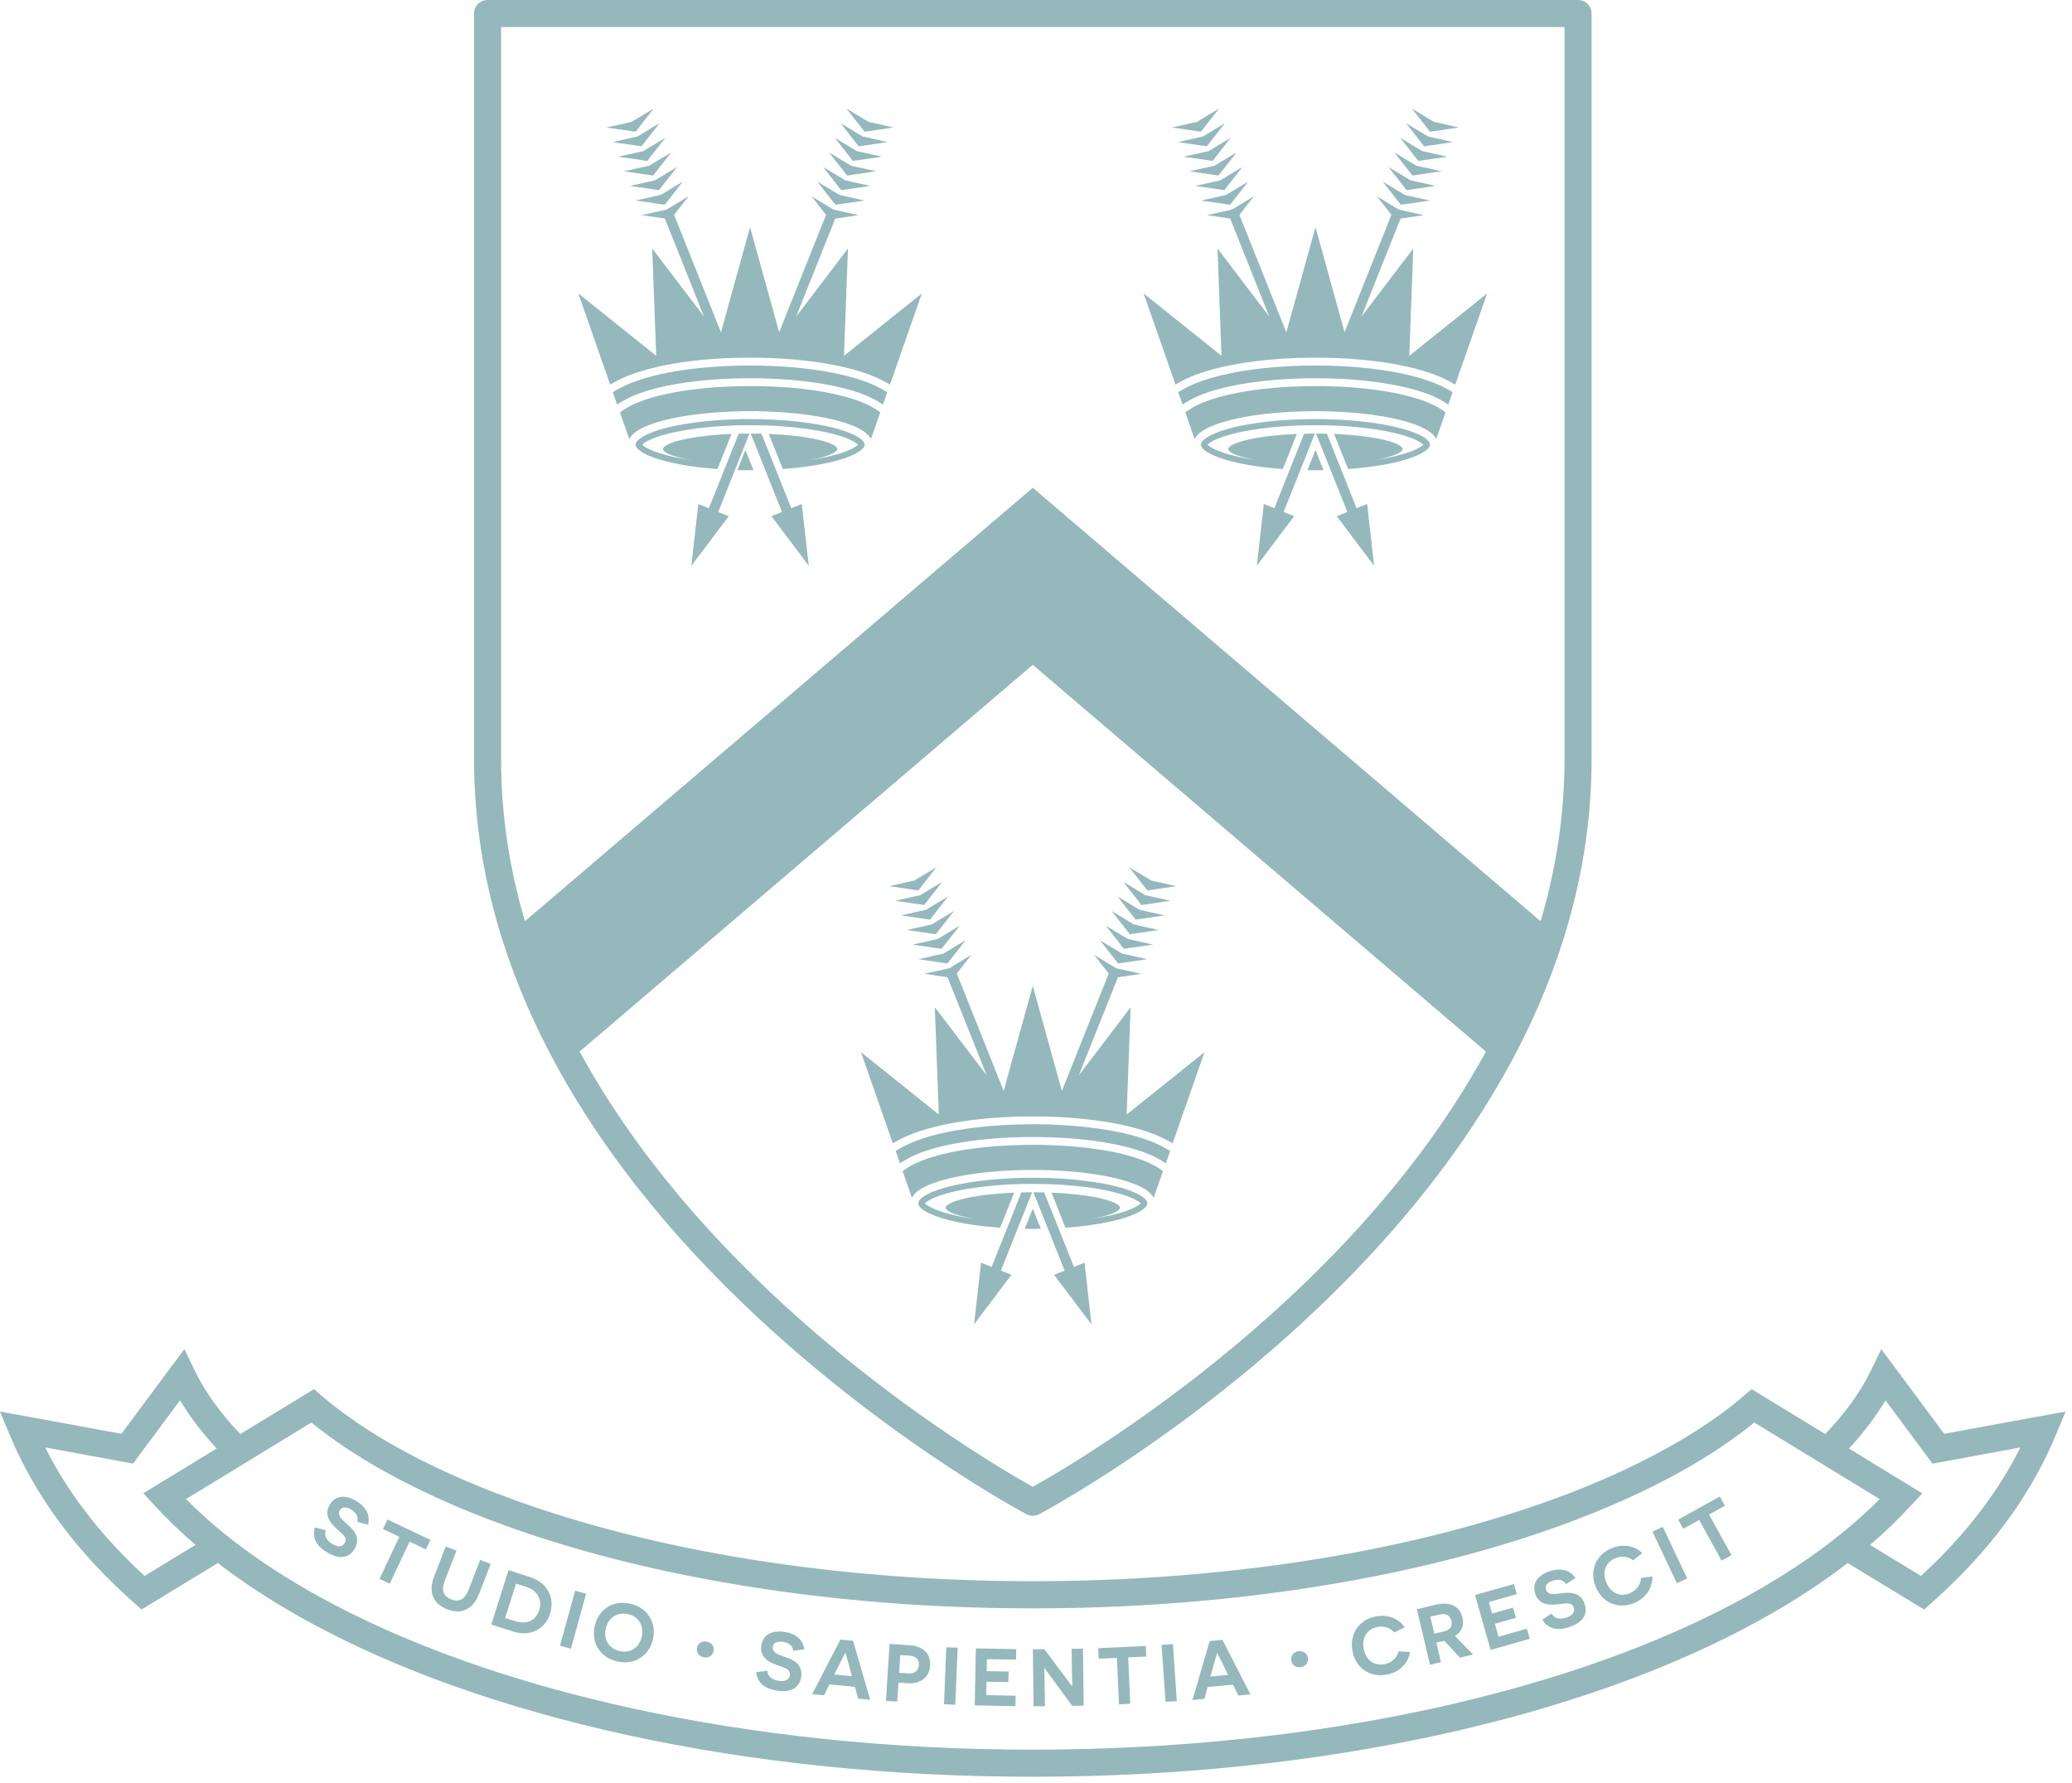 <?xml version="1.0" encoding="UTF-8"?>
<svg width="215px" height="185px" viewBox="0 0 215 185" version="1.1" xmlns="http://www.w3.org/2000/svg" xmlns:xlink="http://www.w3.org/1999/xlink">
    <title>crest-with-ribbon-blue</title>
    <g id="Homepage-Refresh" stroke="none" stroke-width="1" fill="none" fill-rule="evenodd">
        <path d="M195.209,139.976 L197.15,142.581 L201.689,148.693 L201.732,148.757 L210.729,147.107 L214.333,146.454 L213.34,148.839 C212.234,151.505 210.86,154.004 209.312,156.3 C206.954,159.8 204.182,162.885 201.159,165.643 L200.79,165.976 L200.422,166.303 L199.648,166.984 L198.225,166.119 L191.726,162.164 C188.984,164.281 185.98,166.217 182.754,168.013 C173.364,173.211 161.99,177.227 149.197,180.019 C136.419,182.795 122.227,184.328 107.249,184.337 L107.151,184.337 C92.155,184.337 77.933,182.804 65.137,180.022 C52.346,177.227 40.979,173.214 31.586,168.013 L30.711,167.519 C27.812,165.863 25.103,164.086 22.607,162.164 L16.126,166.113 L14.682,166.981 L13.911,166.299 C13.671,166.083 13.424,165.866 13.183,165.64 C10.158,162.882 7.382,159.797 5.03,156.297 C3.476,154.001 2.096,151.502 0.993,148.836 L0,146.451 L3.61,147.104 L12.595,148.754 L12.647,148.689 L17.184,142.584 L19.131,139.976 L20.139,142.065 C21.236,144.353 22.857,146.607 24.941,148.784 L32.585,144.124 L33.356,144.789 C33.676,145.07 34.017,145.348 34.37,145.632 C36.247,147.126 38.499,148.644 41.098,150.1 C44.559,152.046 48.635,153.897 53.206,155.561 C59.296,157.782 66.267,159.672 73.878,161.092 C83.987,162.98 95.214,164.042 107.03,164.052 L107.261,164.052 C119.092,164.042 130.34,162.98 140.462,161.092 C148.066,159.672 155.04,157.778 161.134,155.561 C165.704,153.897 169.774,152.046 173.233,150.1 C175.834,148.644 178.095,147.126 179.963,145.632 C180.313,145.348 180.654,145.07 180.974,144.789 L181.754,144.124 L189.396,148.784 C191.477,146.607 193.103,144.353 194.197,142.065 L195.209,139.976 Z M182.032,147.584 C181.928,147.669 181.821,147.752 181.721,147.834 L181.21,148.236 C179.311,149.706 177.104,151.162 174.616,152.562 C170.999,154.59 166.792,156.499 162.097,158.212 C155.836,160.487 148.724,162.418 140.97,163.859 C130.672,165.786 119.262,166.861 107.264,166.868 L107.033,166.868 C95.05,166.861 83.658,165.786 73.366,163.859 C65.618,162.418 58.501,160.487 52.243,158.212 C47.548,156.502 43.343,154.593 39.73,152.562 C37.009,151.038 34.632,149.444 32.622,147.834 C32.518,147.752 32.418,147.669 32.317,147.584 L19.298,155.531 C23.061,159.312 27.658,162.61 32.948,165.554 C42.03,170.587 53.154,174.527 65.734,177.273 C78.317,180.009 92.347,181.527 107.154,181.527 L107.252,181.527 C122.035,181.518 136.041,180.006 148.596,177.273 C161.177,174.527 172.312,170.584 181.392,165.551 C186.681,162.61 191.282,159.312 195.044,155.531 L182.032,147.584 Z M112.371,171.046 L112.447,176.964 L111.255,176.98 L108.382,173.064 L108.358,173.064 C108.358,173.07 108.382,173.779 108.391,174.53 L108.425,177.019 L107.252,177.032 L107.179,171.113 L108.367,171.101 L111.246,174.955 L111.265,174.955 C111.265,174.949 111.24,174.213 111.234,173.565 L111.198,171.061 L112.371,171.046 Z M101.259,171.021 L105.448,171.101 L105.43,172.191 L102.405,172.136 L102.386,173.382 L104.656,173.422 L104.632,174.518 L102.365,174.478 L102.338,175.871 L105.384,175.929 L105.366,177.016 L101.146,176.934 L101.259,171.021 Z M98.191,170.902 L99.37,170.948 L99.123,176.864 L97.956,176.812 L98.191,170.902 Z M118.894,170.774 L118.939,171.864 L117.066,171.953 L117.282,176.772 L116.112,176.827 L115.893,172.005 L114.01,172.09 L113.958,171 L118.894,170.774 Z M121.706,170.578 L122.111,176.482 L120.944,176.564 L120.53,170.655 L121.706,170.578 Z M92.308,170.56 L94.37,170.691 C95.781,170.783 96.591,171.556 96.512,172.814 C96.445,173.959 95.632,174.643 94.358,174.643 C94.282,174.643 94.2,174.64 94.117,174.634 L93.225,174.579 L93.1,176.543 L91.93,176.467 L92.308,170.56 Z M126.843,170.132 L129.755,175.798 L128.506,175.92 L127.946,174.784 L125.301,175.037 L124.972,176.259 L123.738,176.375 L125.52,170.258 L126.843,170.132 Z M87.198,170.108 L88.517,170.233 L90.294,176.351 L89.048,176.231 L88.712,175.01 L86.068,174.753 L85.51,175.889 L84.276,175.767 L87.198,170.108 Z M80.876,169.265 C81.038,169.265 81.199,169.283 81.367,169.305 C82.521,169.464 83.295,170.047 83.463,171.122 L82.314,171.265 C82.229,170.752 81.885,170.423 81.208,170.331 C81.114,170.322 81.022,170.319 80.949,170.319 C80.477,170.319 80.236,170.517 80.191,170.871 C80.111,171.461 80.718,171.647 81.513,171.925 C82.36,172.212 83.301,172.68 83.134,173.959 C83.003,174.958 82.311,175.453 81.245,175.453 C81.071,175.453 80.885,175.443 80.693,175.413 C79.691,175.279 78.588,174.817 78.475,173.489 L79.63,173.333 C79.642,173.923 80.111,174.295 80.834,174.39 C80.928,174.408 81.022,174.411 81.108,174.411 C81.589,174.411 81.903,174.21 81.955,173.8 C82.052,173.104 81.26,173.006 80.556,172.731 C79.788,172.444 78.841,171.965 79.002,170.74 C79.136,169.754 79.852,169.265 80.876,169.265 Z M126.309,171.516 L126.285,171.522 C126.276,171.531 126.127,172.063 125.974,172.594 L125.603,173.938 L127.434,173.767 L126.821,172.515 C126.571,172.026 126.316,171.525 126.309,171.516 Z M87.701,171.485 C87.698,171.495 87.445,171.986 87.195,172.481 L86.571,173.73 L88.405,173.91 L88.042,172.56 C87.89,172.038 87.741,171.498 87.731,171.488 L87.701,171.485 Z M143.42,167.64 C144.456,167.64 145.294,168.138 145.754,168.834 L144.675,169.369 C144.386,169.039 143.938,168.761 143.326,168.761 C143.201,168.761 143.064,168.779 142.914,168.798 C141.848,169.015 141.278,169.912 141.504,171.073 C141.699,172.108 142.415,172.701 143.271,172.701 C143.396,172.701 143.527,172.689 143.652,172.664 C144.471,172.505 144.971,171.962 145.12,171.327 L146.324,171.403 C146.092,172.615 145.169,173.498 143.92,173.739 C143.694,173.779 143.472,173.803 143.259,173.803 C141.817,173.803 140.641,172.869 140.337,171.29 C139.999,169.503 141.044,168.037 142.753,167.704 C142.987,167.662 143.213,167.64 143.42,167.64 Z M93.411,171.708 L93.298,173.55 L94.221,173.611 C94.267,173.611 94.309,173.614 94.352,173.614 C94.986,173.614 95.306,173.293 95.348,172.756 C95.385,172.166 95.044,171.815 94.34,171.766 L93.411,171.708 Z M134.88,171.311 C135.31,171.311 135.654,171.583 135.712,172.011 C135.779,172.508 135.456,172.89 134.968,172.964 C134.913,172.97 134.862,172.97 134.813,172.97 C134.374,172.97 134.042,172.701 133.987,172.258 C133.914,171.779 134.225,171.391 134.731,171.314 C134.786,171.314 134.831,171.311 134.88,171.311 Z M149.858,166.373 C150.854,166.373 151.537,166.898 151.753,167.827 C151.948,168.666 151.658,169.323 150.973,169.732 L152.853,171.659 L151.497,171.977 L149.861,170.23 L149.492,170.319 L149.041,170.423 L149.517,172.447 L148.38,172.716 L147.024,166.956 L149.06,166.47 C149.34,166.403 149.614,166.373 149.858,166.373 Z M64.625,166.293 C64.881,166.293 65.158,166.327 65.429,166.388 C67.163,166.791 68.159,168.315 67.742,170.096 C67.391,171.58 66.227,172.466 64.835,172.466 C64.57,172.466 64.302,172.435 64.022,172.368 C62.294,171.965 61.301,170.444 61.718,168.673 C62.069,167.176 63.229,166.293 64.625,166.293 Z M73.14,170.297 C73.207,170.297 73.268,170.303 73.335,170.319 C73.829,170.401 74.128,170.801 74.048,171.275 C73.966,171.702 73.634,171.965 73.226,171.965 C73.165,171.965 73.104,171.956 73.043,171.947 C72.537,171.852 72.239,171.458 72.327,170.966 C72.403,170.554 72.726,170.297 73.14,170.297 Z M64.683,167.408 C63.82,167.408 63.095,167.955 62.864,168.944 C62.59,170.114 63.217,171.049 64.277,171.293 C64.448,171.333 64.613,171.354 64.78,171.354 C65.633,171.354 66.358,170.813 66.59,169.824 C66.864,168.648 66.237,167.72 65.179,167.469 C65.009,167.426 64.841,167.408 64.683,167.408 Z M157.094,164.345 L157.386,165.395 L154.489,166.214 L154.815,167.411 L156.999,166.791 L157.298,167.848 L155.12,168.465 L155.494,169.809 L158.434,168.981 L158.733,170.029 L154.669,171.18 L153.06,165.484 L157.094,164.345 Z M59.677,165.032 L60.813,165.344 L59.244,171.052 L58.114,170.737 L59.677,165.032 Z M149.751,167.46 C149.626,167.46 149.507,167.475 149.37,167.506 L148.414,167.726 L148.831,169.5 L149.803,169.268 C150.421,169.121 150.744,168.767 150.607,168.169 C150.495,167.695 150.193,167.46 149.751,167.46 Z M52.764,162.903 L55.015,163.624 C56.712,164.162 57.626,165.695 57.078,167.414 C56.654,168.749 55.591,169.448 54.354,169.448 C53.995,169.448 53.617,169.393 53.239,169.265 L50.975,168.547 L52.764,162.903 Z M161.801,162.839 C162.474,162.839 163.056,163.117 163.48,163.713 L162.511,164.351 C162.304,164.061 162.017,163.899 161.661,163.899 C161.493,163.899 161.308,163.936 161.094,164.006 C160.488,164.214 160.296,164.546 160.427,164.94 C160.54,165.282 160.826,165.38 161.213,165.38 C161.469,165.38 161.755,165.344 162.081,165.301 C162.289,165.27 162.505,165.249 162.724,165.249 C163.422,165.249 164.111,165.475 164.427,166.412 C164.802,167.518 164.202,168.346 162.88,168.789 C162.517,168.917 162.124,169.005 161.737,169.005 C161.094,169.005 160.457,168.761 160.04,168.043 L161.003,167.402 C161.189,167.756 161.521,167.93 161.926,167.93 C162.115,167.93 162.331,167.891 162.551,167.817 C163.151,167.616 163.455,167.258 163.3,166.788 C163.181,166.44 162.907,166.348 162.581,166.348 C162.289,166.348 161.926,166.425 161.576,166.452 C161.408,166.467 161.237,166.483 161.058,166.483 C160.351,166.483 159.614,166.29 159.303,165.356 C158.94,164.262 159.565,163.432 160.796,163.019 C161.146,162.903 161.481,162.839 161.801,162.839 Z M53.55,164.302 L52.416,167.863 L53.504,168.211 C53.754,168.291 54.019,168.334 54.266,168.334 C54.994,168.334 55.661,167.97 55.951,167.054 C56.335,165.832 55.616,164.962 54.616,164.641 L53.55,164.302 Z M46.253,160.442 L47.365,160.878 L46.168,163.96 C45.768,164.986 45.991,165.621 46.82,165.939 C47.021,166.022 47.216,166.061 47.392,166.061 C47.922,166.061 48.328,165.692 48.635,164.922 L49.83,161.834 L50.914,162.259 L49.708,165.371 C49.239,166.58 48.434,167.185 47.462,167.185 C47.13,167.185 46.777,167.112 46.411,166.968 C44.961,166.406 44.416,165.179 45.046,163.557 L46.253,160.442 Z M168.498,160.368 C169.266,160.368 169.942,160.668 170.411,161.141 L169.455,161.877 C169.18,161.669 168.818,161.508 168.382,161.508 C168.138,161.508 167.889,161.559 167.614,161.666 C166.606,162.076 166.222,163.074 166.667,164.168 C167.008,165.017 167.663,165.457 168.376,165.457 C168.614,165.457 168.851,165.411 169.083,165.313 C169.857,164.995 170.238,164.366 170.28,163.719 L171.465,163.563 C171.472,164.791 170.74,165.835 169.561,166.318 C169.141,166.489 168.723,166.571 168.312,166.571 C167.142,166.571 166.088,165.884 165.57,164.611 C164.894,162.925 165.631,161.279 167.255,160.622 C167.675,160.451 168.099,160.368 168.498,160.368 Z M40.205,157.647 L44.665,159.764 L44.196,160.75 L42.502,159.941 L40.44,164.311 L39.382,163.804 L41.439,159.44 L39.739,158.637 L40.205,157.647 Z M172.538,158.414 L175.067,163.755 L174,164.259 L171.472,158.912 L172.538,158.414 Z M195.648,145.287 C194.612,147.013 193.338,148.683 191.857,150.287 L197.028,153.448 L199.462,154.929 L198.301,156.193 C196.976,157.626 195.559,158.991 194.042,160.286 L199.331,163.502 C202.189,160.881 204.782,157.989 206.978,154.724 L207.393,154.102 C208.211,152.847 208.968,151.535 209.641,150.174 L200.525,151.854 L199.426,150.372 L195.648,145.287 Z M18.683,145.281 L14.905,150.366 L13.808,151.847 L4.692,150.168 C5.481,151.762 6.38,153.283 7.355,154.724 C9.555,157.989 12.144,160.885 15.008,163.502 L20.291,160.28 C18.777,158.985 17.354,157.62 16.035,156.187 L14.874,154.923 L17.309,153.442 L22.482,150.281 C20.995,148.671 19.719,147.007 18.683,145.281 Z M178.458,155.265 L178.982,156.218 L177.34,157.134 L179.667,161.355 L178.644,161.92 L176.316,157.699 L174.668,158.609 L174.144,157.656 L178.458,155.265 Z M35.595,155.289 C36.013,155.289 36.47,155.433 36.939,155.711 C37.947,156.3 38.435,157.137 38.191,158.194 L37.07,157.885 C37.195,157.378 36.988,156.936 36.4,156.597 C36.156,156.459 35.946,156.395 35.772,156.395 C35.55,156.395 35.373,156.505 35.254,156.71 C34.962,157.217 35.449,157.626 36.08,158.188 C36.756,158.771 37.451,159.562 36.805,160.683 C36.467,161.263 35.991,161.547 35.419,161.547 C34.995,161.547 34.514,161.392 33.999,161.095 C33.124,160.588 32.277,159.739 32.683,158.469 L33.801,158.765 C33.594,159.321 33.883,159.84 34.508,160.203 C34.764,160.35 34.998,160.426 35.202,160.426 C35.443,160.426 35.641,160.316 35.775,160.087 C36.125,159.477 35.434,159.089 34.885,158.57 C34.288,158.005 33.591,157.198 34.206,156.129 C34.538,155.558 35.022,155.289 35.595,155.289 Z M163.742,0 C164.111,0 164.479,0.15 164.735,0.412 C165.003,0.675 165.146,1.032 165.149,1.402 L165.149,78.741 C165.149,85.365 164.065,91.648 162.191,97.561 C160.698,102.273 158.712,106.747 156.372,110.965 C156.296,111.106 156.21,111.252 156.128,111.393 C150.735,121.001 143.566,129.265 136.425,136.024 C122.48,149.212 108.596,156.694 107.855,157.088 C107.806,157.113 107.764,157.137 107.715,157.155 C107.538,157.229 107.356,157.262 107.17,157.262 C106.996,157.262 106.819,157.235 106.652,157.162 C106.594,157.137 106.542,157.116 106.487,157.085 C105.954,156.804 98.127,152.583 88.408,145.012 C78.372,137.194 66.31,125.799 58.208,111.393 C58.129,111.252 58.05,111.109 57.971,110.965 C55.631,106.747 53.641,102.276 52.145,97.561 C50.271,91.648 49.187,85.365 49.187,78.741 L49.187,1.405 C49.187,1.032 49.336,0.675 49.595,0.412 C49.86,0.15 50.223,0 50.588,0 L163.742,0 Z M107.164,68.974 L60.143,109.102 C60.231,109.258 60.317,109.417 60.405,109.575 C65.481,118.747 72.3,126.746 79.182,133.355 C91.576,145.244 104.193,152.599 107.164,154.257 C107.359,154.147 107.596,154.019 107.867,153.857 C108.757,153.353 110.049,152.596 111.648,151.594 C114.844,149.597 119.284,146.631 124.21,142.792 C134.063,135.117 145.867,123.933 153.678,110.012 C153.852,109.71 154.02,109.407 154.187,109.102 L107.164,68.974 Z M107.231,123.698 C107.608,123.698 107.98,123.701 108.349,123.713 L109.589,126.81 L109.601,126.84 L109.83,127.427 L111.438,131.446 L112.532,131.006 L113.257,137.401 L109.379,132.267 L110.472,131.828 L108.736,127.469 L108.504,126.88 L108.489,126.853 L107.231,123.698 Z M107.1,123.698 L106.795,124.461 L105.841,126.85 L105.829,126.877 L105.595,127.466 L103.858,131.825 L104.952,132.264 L101.076,137.398 L101.798,131.003 L102.895,131.443 L104.504,127.424 L104.738,126.837 L104.748,126.807 L105.981,123.71 C106.152,123.707 106.317,123.704 106.487,123.701 C106.694,123.698 106.899,123.698 107.1,123.698 Z M107.167,125.402 L107.749,126.862 L107.767,126.901 L108.001,127.491 L107.585,127.496 L107.167,127.497 C106.88,127.497 106.603,127.497 106.335,127.491 L106.573,126.901 L106.582,126.862 L107.167,125.402 Z M107.755,122.192 C108.005,122.195 108.254,122.201 108.501,122.207 C111.338,122.287 113.879,122.604 115.768,123.075 C116.855,123.343 117.724,123.67 118.293,124.006 C118.574,124.171 118.781,124.336 118.903,124.489 C118.961,124.553 119,124.623 119.025,124.681 C119.049,124.742 119.055,124.794 119.055,124.84 C119.055,124.889 119.049,124.938 119.025,125.002 C118.979,125.106 118.878,125.252 118.693,125.405 C118.376,125.665 117.839,125.952 117.126,126.205 C116.054,126.587 114.598,126.911 112.895,127.137 C112.154,127.234 111.377,127.317 110.561,127.372 L110.326,126.788 L110.314,126.761 L109.11,123.731 C110.896,123.811 112.492,123.982 113.723,124.226 C114.549,124.391 115.21,124.586 115.643,124.788 C115.853,124.889 116.014,124.986 116.103,125.078 L116.197,125.203 L116.228,125.295 L116.197,125.396 C116.161,125.46 116.085,125.548 115.953,125.64 C115.707,125.802 115.295,125.97 114.756,126.126 C114.269,126.263 113.693,126.385 113.032,126.489 C114.576,126.272 115.917,125.976 116.91,125.622 C117.523,125.402 118.025,125.151 118.284,124.925 L118.373,124.846 C118.312,124.785 118.193,124.681 117.97,124.553 C117.453,124.244 116.609,123.939 115.612,123.692 C113.778,123.23 111.338,122.94 108.748,122.852 C108.501,122.846 108.248,122.836 107.998,122.836 C107.727,122.83 107.45,122.827 107.176,122.827 L106.88,122.827 C106.7,122.827 106.518,122.83 106.335,122.836 L106.143,122.836 C105.957,122.839 105.777,122.849 105.585,122.852 C104.166,122.901 102.785,123.01 101.527,123.178 C99.891,123.389 98.465,123.701 97.423,124.076 C96.814,124.29 96.308,124.547 96.046,124.77 L95.964,124.846 C96.025,124.91 96.14,125.011 96.372,125.148 C96.884,125.448 97.719,125.753 98.727,126.007 C99.483,126.193 100.336,126.355 101.265,126.486 C101.043,126.446 100.829,126.407 100.622,126.367 C99.797,126.202 99.132,126.01 98.7,125.808 C98.489,125.707 98.334,125.603 98.24,125.515 L98.145,125.399 L98.121,125.298 L98.145,125.206 C98.179,125.142 98.249,125.054 98.392,124.965 C98.633,124.8 99.047,124.623 99.589,124.473 C100.406,124.241 101.512,124.046 102.807,123.911 C103.562,123.835 104.373,123.777 105.232,123.737 L104.025,126.767 L104.007,126.795 L103.776,127.378 C101.774,127.234 99.988,126.969 98.572,126.614 C97.484,126.343 96.616,126.019 96.043,125.686 C95.76,125.521 95.555,125.35 95.437,125.206 C95.379,125.13 95.339,125.063 95.318,125.008 C95.29,124.944 95.278,124.895 95.278,124.846 C95.278,124.8 95.29,124.748 95.318,124.687 C95.354,124.583 95.461,124.437 95.644,124.287 C95.958,124.021 96.5,123.737 97.213,123.481 C98.279,123.105 99.739,122.775 101.436,122.555 C102.776,122.375 104.257,122.256 105.838,122.213 L105.89,122.21 C106.122,122.204 106.353,122.201 106.585,122.198 L106.627,122.198 C106.804,122.198 106.984,122.195 107.164,122.195 C107.368,122.195 107.557,122.198 107.755,122.192 Z M107.584,118.778 L107.953,118.781 C108.321,118.787 108.69,118.799 109.056,118.808 L109.784,118.839 C112.316,118.97 114.671,119.281 116.581,119.758 C117.992,120.109 119.14,120.546 120.012,121.059 C120.252,121.202 120.475,121.352 120.67,121.502 L119.713,124.26 C119.594,124.037 119.415,123.841 119.207,123.661 C118.766,123.295 118.159,122.989 117.382,122.714 C116.237,122.308 114.738,121.972 112.995,121.74 C111.7,121.569 110.271,121.456 108.763,121.407 C108.562,121.398 108.367,121.395 108.163,121.392 L108.026,121.389 C107.825,121.389 107.618,121.389 107.42,121.383 L107.164,121.383 C106.877,121.383 106.588,121.389 106.304,121.389 C106.055,121.392 105.814,121.398 105.57,121.407 C102.782,121.499 100.287,121.816 98.377,122.29 C97.237,122.574 96.305,122.913 95.632,123.304 C95.293,123.508 95.01,123.722 94.812,123.976 C94.736,124.061 94.669,124.159 94.62,124.257 L93.66,121.505 C93.889,121.325 94.12,121.175 94.315,121.062 C95.184,120.549 96.342,120.112 97.752,119.761 C99.656,119.284 102.008,118.973 104.549,118.842 C104.787,118.829 105.031,118.82 105.278,118.811 C105.64,118.802 106.006,118.79 106.378,118.784 L106.745,118.778 L107.584,118.778 Z M107.167,116.64 C107.465,116.64 107.767,116.64 108.075,116.646 C108.318,116.655 108.562,116.661 108.809,116.664 C109.174,116.679 109.543,116.695 109.903,116.713 C110.143,116.722 110.384,116.737 110.625,116.756 C113.023,116.908 115.256,117.229 117.102,117.687 C118.738,118.096 120.045,118.597 121.099,119.223 C121.206,119.281 121.313,119.349 121.419,119.413 L120.968,120.702 C120.801,120.586 120.627,120.466 120.435,120.356 C119.488,119.795 118.29,119.339 116.788,118.973 C114.905,118.503 112.602,118.185 110.119,118.044 C109.875,118.032 109.631,118.02 109.388,118.008 C109.031,117.993 108.66,117.986 108.291,117.974 C108.047,117.965 107.8,117.965 107.551,117.965 L106.81,117.965 C106.56,117.965 106.311,117.968 106.07,117.974 C105.698,117.986 105.336,117.993 104.967,118.008 C104.723,118.02 104.482,118.032 104.242,118.044 C101.756,118.185 99.452,118.503 97.563,118.973 C96.058,119.339 94.867,119.795 93.919,120.356 C93.727,120.466 93.554,120.586 93.383,120.695 L92.938,119.41 C93.039,119.349 93.142,119.281 93.249,119.223 C94.309,118.597 95.616,118.096 97.249,117.687 C99.096,117.229 101.32,116.908 103.721,116.756 C103.958,116.737 104.199,116.722 104.443,116.713 C104.805,116.692 105.168,116.676 105.54,116.664 C105.777,116.661 106.021,116.655 106.271,116.646 C106.573,116.64 106.868,116.64 107.167,116.64 Z M113.54,99.075 L115.822,100.459 L118.421,101.036 L116.002,101.39 L111.938,111.57 L113.501,109.524 L117.318,104.506 L116.904,115.635 L124.984,109.163 L121.672,118.625 C121.617,118.585 121.553,118.558 121.489,118.515 C120.365,117.852 118.991,117.324 117.279,116.902 C115.454,116.447 113.272,116.127 110.923,115.959 C110.686,115.94 110.448,115.928 110.201,115.913 C109.845,115.891 109.482,115.876 109.11,115.864 C108.867,115.855 108.62,115.846 108.379,115.842 C107.977,115.833 107.569,115.83 107.158,115.83 C106.749,115.83 106.341,115.833 105.942,115.842 C105.695,115.846 105.448,115.855 105.205,115.864 C104.842,115.876 104.476,115.891 104.117,115.913 C103.867,115.928 103.632,115.94 103.389,115.959 C101.043,116.127 98.864,116.447 97.033,116.902 C95.33,117.321 93.953,117.852 92.826,118.515 C92.765,118.555 92.704,118.585 92.646,118.625 L89.34,109.163 L97.417,115.635 L97.003,104.506 L100.82,109.511 L102.38,111.555 L98.319,101.387 L95.903,101.033 L98.502,100.456 L100.79,99.075 L99.285,101.003 L104.15,113.195 L104.446,112.092 L107.164,102.279 L109.881,112.089 L110.183,113.192 L115.046,101.003 L113.54,99.075 Z M114.144,97.561 L116.435,98.935 L119.028,99.515 L116.474,99.894 L116.021,99.958 L115.737,99.595 L114.144,97.561 Z M100.183,97.561 L98.596,99.595 L98.31,99.958 L97.85,99.894 L95.303,99.515 L97.901,98.935 L100.183,97.561 Z M114.75,96.046 L117.038,97.42 L119.634,98.003 L117.09,98.376 L116.624,98.437 L116.337,98.074 L114.75,96.046 Z M99.586,96.046 L97.99,98.074 L97.706,98.437 L97.249,98.376 L94.693,98.003 L97.295,97.42 L99.586,96.046 Z M115.356,94.525 L117.638,95.905 L120.237,96.489 L117.69,96.855 L117.236,96.925 L116.947,96.559 L115.356,94.525 Z M98.983,94.525 L97.393,96.559 L97.097,96.925 L96.643,96.855 L94.09,96.489 L96.695,95.905 L98.983,94.525 Z M162.343,2.807 L51.993,2.807 L51.993,78.738 C51.993,84.629 52.895,90.246 54.47,95.575 L107.167,50.607 L159.863,95.578 C161.439,90.249 162.343,84.629 162.343,78.741 L162.343,2.807 Z M115.96,93.01 L118.242,94.39 L120.844,94.971 L118.29,95.346 L117.839,95.41 L117.553,95.047 L115.96,93.01 Z M98.374,93.01 L96.783,95.047 L96.5,95.41 L96.04,95.346 L93.49,94.971 L96.086,94.39 L98.374,93.01 Z M97.77,91.495 L96.174,93.532 L95.894,93.896 L95.434,93.828 L92.886,93.456 L95.482,92.873 L97.77,91.495 Z M116.566,91.495 L118.845,92.873 L121.456,93.456 L118.897,93.828 L118.44,93.896 L118.159,93.532 L116.566,91.495 Z M117.169,89.98 L119.454,91.355 L122.059,91.938 L119.506,92.317 L119.046,92.378 L118.76,92.014 L117.169,89.98 Z M97.164,89.98 L95.574,92.014 L95.287,92.378 L94.83,92.317 L92.277,91.938 L94.879,91.355 L97.164,89.98 Z M136.434,44.984 L136.129,45.754 L135.182,48.142 L135.163,48.169 L134.932,48.756 L133.195,53.117 L134.283,53.557 L130.416,58.694 L131.142,52.293 L132.235,52.729 L133.835,48.713 L134.073,48.127 L134.085,48.096 L135.322,44.999 C135.489,44.993 135.648,44.99 135.821,44.99 C136.022,44.984 136.227,44.984 136.434,44.984 Z M77.768,44.984 L77.458,45.754 L76.51,48.142 L76.498,48.169 L76.263,48.756 L74.524,53.117 L75.621,53.557 L71.739,58.694 L72.461,52.293 L73.558,52.729 L75.164,48.713 L75.398,48.127 L75.413,48.096 L76.647,44.999 C76.818,44.993 76.982,44.99 77.15,44.99 C77.357,44.984 77.564,44.984 77.768,44.984 Z M136.559,44.984 C136.94,44.984 137.314,44.99 137.68,44.996 L138.923,48.093 L138.929,48.124 L139.167,48.71 L140.76,52.726 L141.86,52.289 L142.579,58.691 L138.707,53.554 L139.807,53.114 L138.064,48.753 L137.832,48.166 L137.82,48.139 L136.559,44.984 Z M77.896,44.984 C78.268,44.984 78.646,44.99 79.015,44.996 L80.252,48.093 L80.267,48.124 L80.498,48.71 L82.104,52.726 L83.195,52.289 L83.923,58.691 L80.047,53.554 L81.138,53.114 L79.402,48.753 L79.167,48.166 L79.158,48.139 L77.896,44.984 Z M77.348,46.688 L77.933,48.148 L77.945,48.188 L78.18,48.78 L77.766,48.786 L76.925,48.786 L76.516,48.78 L76.754,48.188 L76.763,48.148 L77.348,46.688 Z M136.507,46.688 L137.083,48.148 L137.095,48.188 L137.333,48.78 L136.923,48.786 L136.081,48.786 L135.669,48.78 L135.901,48.188 L135.913,48.148 L136.507,46.688 Z M137.08,43.481 C137.336,43.481 137.585,43.494 137.823,43.497 C140.663,43.576 143.21,43.894 145.09,44.367 C146.177,44.636 147.055,44.96 147.625,45.292 C147.899,45.457 148.106,45.625 148.225,45.775 C148.286,45.848 148.319,45.912 148.35,45.97 C148.374,46.029 148.38,46.077 148.38,46.129 C148.38,46.175 148.374,46.227 148.35,46.288 C148.31,46.392 148.203,46.536 148.018,46.685 C147.707,46.951 147.164,47.235 146.452,47.485 C145.379,47.87 143.929,48.197 142.22,48.423 C141.485,48.521 140.696,48.603 139.886,48.658 L139.654,48.075 L139.636,48.044 L138.432,45.018 C140.218,45.094 141.814,45.265 143.045,45.512 C143.874,45.674 144.532,45.87 144.968,46.071 C145.175,46.178 145.336,46.276 145.425,46.364 L145.519,46.487 L145.55,46.581 L145.519,46.682 C145.483,46.749 145.413,46.835 145.269,46.926 C145.029,47.088 144.614,47.25 144.072,47.409 C143.597,47.549 143.015,47.672 142.354,47.775 C143.898,47.559 145.233,47.256 146.232,46.905 C146.845,46.688 147.35,46.435 147.618,46.212 L147.701,46.135 C147.64,46.074 147.515,45.97 147.295,45.839 C146.778,45.531 145.934,45.222 144.934,44.975 C143.094,44.523 140.663,44.224 138.073,44.138 C137.829,44.132 137.579,44.123 137.33,44.123 C137.058,44.12 136.784,44.117 136.504,44.117 L136.205,44.117 C136.026,44.117 135.849,44.12 135.663,44.123 L135.471,44.123 C135.285,44.126 135.096,44.135 134.91,44.138 C133.494,44.184 132.107,44.3 130.852,44.462 C129.216,44.679 127.793,44.99 126.751,45.363 C126.139,45.577 125.639,45.83 125.377,46.053 L125.292,46.135 C125.35,46.193 125.469,46.297 125.694,46.432 C126.209,46.734 127.05,47.039 128.049,47.287 C128.805,47.479 129.667,47.638 130.59,47.769 C130.365,47.733 130.161,47.693 129.953,47.656 C129.125,47.488 128.46,47.296 128.031,47.094 C127.811,46.994 127.656,46.893 127.562,46.801 L127.473,46.685 L127.449,46.584 L127.473,46.49 C127.51,46.426 127.586,46.337 127.723,46.245 C127.97,46.08 128.378,45.909 128.927,45.757 C129.737,45.528 130.837,45.329 132.135,45.195 C132.89,45.115 133.707,45.057 134.563,45.021 L133.36,48.047 L133.341,48.078 L133.11,48.661 C131.105,48.515 129.326,48.255 127.903,47.898 C126.815,47.626 125.947,47.302 125.38,46.969 C125.091,46.804 124.887,46.633 124.771,46.49 C124.71,46.416 124.667,46.346 124.649,46.291 C124.625,46.23 124.612,46.181 124.612,46.132 C124.612,46.08 124.625,46.032 124.649,45.974 C124.692,45.864 124.789,45.723 124.975,45.573 C125.295,45.305 125.831,45.024 126.547,44.77 C127.62,44.385 129.07,44.062 130.773,43.836 C132.104,43.655 133.591,43.539 135.169,43.497 L135.224,43.497 C135.459,43.494 135.684,43.481 135.916,43.481 L137.08,43.481 Z M78.414,43.481 C78.664,43.481 78.914,43.494 79.164,43.497 C81.997,43.576 84.541,43.894 86.43,44.367 C87.518,44.636 88.383,44.96 88.953,45.292 C89.236,45.457 89.447,45.625 89.566,45.775 C89.62,45.848 89.666,45.912 89.687,45.97 C89.712,46.029 89.721,46.077 89.721,46.129 C89.721,46.175 89.709,46.227 89.687,46.288 C89.645,46.392 89.541,46.536 89.358,46.685 C89.041,46.951 88.499,47.235 87.786,47.485 C86.723,47.87 85.267,48.197 83.56,48.423 C82.82,48.521 82.04,48.603 81.227,48.658 L80.992,48.075 L80.98,48.044 L79.773,45.018 C81.559,45.094 83.155,45.265 84.386,45.512 C85.215,45.674 85.876,45.87 86.306,46.071 C86.519,46.178 86.68,46.276 86.769,46.364 L86.866,46.487 L86.887,46.581 L86.866,46.682 C86.833,46.749 86.75,46.835 86.616,46.926 C86.369,47.088 85.958,47.25 85.422,47.409 C84.934,47.549 84.356,47.672 83.697,47.775 C85.245,47.559 86.583,47.256 87.576,46.905 C88.191,46.688 88.691,46.435 88.953,46.212 L89.038,46.135 C88.981,46.074 88.859,45.97 88.639,45.839 C88.118,45.531 87.28,45.222 86.278,44.975 C84.441,44.523 82.007,44.224 79.417,44.138 C79.167,44.132 78.914,44.123 78.664,44.123 C78.396,44.12 78.116,44.117 77.842,44.117 L77.549,44.117 C77.369,44.117 77.184,44.12 77.004,44.123 L76.809,44.123 C76.626,44.126 76.443,44.135 76.251,44.138 C74.828,44.184 73.454,44.3 72.193,44.462 C70.56,44.679 69.137,44.99 68.095,45.363 C67.483,45.577 66.977,45.83 66.715,46.053 L66.633,46.135 C66.69,46.193 66.812,46.297 67.038,46.432 C67.553,46.734 68.388,47.039 69.396,47.287 C70.152,47.479 71.002,47.638 71.931,47.769 C71.715,47.733 71.498,47.693 71.294,47.656 C70.465,47.488 69.801,47.296 69.372,47.094 C69.155,46.994 69,46.893 68.909,46.801 L68.814,46.685 L68.793,46.584 L68.814,46.49 C68.848,46.426 68.921,46.337 69.064,46.245 C69.308,46.08 69.719,45.909 70.258,45.757 C71.078,45.528 72.184,45.329 73.479,45.195 C74.231,45.115 75.042,45.057 75.901,45.021 L74.694,48.047 L74.682,48.078 L74.448,48.661 C72.446,48.515 70.666,48.255 69.247,47.898 C68.156,47.626 67.288,47.302 66.718,46.969 C66.435,46.804 66.23,46.633 66.112,46.49 C66.051,46.416 66.011,46.346 65.987,46.291 C65.962,46.23 65.953,46.181 65.953,46.132 C65.953,46.08 65.965,46.032 65.987,45.974 C66.029,45.864 66.133,45.723 66.316,45.573 C66.633,45.305 67.172,45.024 67.888,44.77 C68.954,44.385 70.411,44.062 72.111,43.836 C73.445,43.655 74.929,43.539 76.51,43.497 L76.559,43.497 C76.79,43.494 77.022,43.481 77.254,43.481 L78.414,43.481 Z M137.278,40.061 C137.646,40.064 138.009,40.079 138.378,40.091 C138.615,40.097 138.859,40.107 139.109,40.116 C141.65,40.247 143.999,40.562 145.903,41.038 C147.314,41.386 148.468,41.823 149.331,42.336 C149.581,42.483 149.797,42.626 149.998,42.782 L149.029,45.537 C148.922,45.317 148.743,45.118 148.529,44.941 C148.088,44.572 147.481,44.266 146.707,43.994 C145.559,43.588 144.06,43.255 142.317,43.023 C141.025,42.849 139.59,42.736 138.085,42.69 C137.892,42.678 137.691,42.672 137.492,42.672 L137.357,42.672 L137.424,42.509 L137.421,42.498 L137.351,42.666 C137.15,42.666 136.946,42.666 136.745,42.66 L136.501,42.66 C136.205,42.66 135.925,42.666 135.633,42.666 C135.383,42.672 135.139,42.678 134.901,42.69 C132.117,42.776 129.618,43.094 127.714,43.57 C126.578,43.854 125.645,44.19 124.966,44.587 C124.625,44.786 124.35,45.002 124.143,45.253 C124.073,45.341 124.009,45.439 123.951,45.54 L122.998,42.788 C123.229,42.605 123.458,42.458 123.653,42.342 C124.521,41.829 125.676,41.395 127.086,41.044 C128.991,40.568 131.346,40.253 133.881,40.122 C134.124,40.113 134.362,40.104 134.612,40.097 C134.968,40.082 135.337,40.067 135.712,40.067 L136.08,40.062 L137.278,40.061 Z M78.612,40.061 C78.987,40.064 79.353,40.079 79.718,40.091 C79.962,40.097 80.203,40.107 80.45,40.116 C82.985,40.247 85.337,40.562 87.247,41.038 C88.655,41.386 89.806,41.823 90.678,42.336 C90.918,42.483 91.141,42.626 91.339,42.782 L90.376,45.537 C90.254,45.317 90.08,45.118 89.867,44.941 C89.431,44.572 88.816,44.266 88.048,43.994 C86.9,43.588 85.404,43.255 83.658,43.023 C82.36,42.849 80.937,42.736 79.426,42.69 C79.225,42.678 79.027,42.672 78.826,42.672 L78.759,42.498 L78.705,42.63 L78.759,42.504 L78.826,42.678 L78.689,42.672 L78.695,42.657 C78.491,42.666 78.286,42.666 78.085,42.66 L77.832,42.66 C77.546,42.66 77.26,42.666 76.973,42.666 C76.723,42.672 76.48,42.678 76.239,42.69 C73.451,42.776 70.956,43.094 69.043,43.57 C67.906,43.854 66.977,44.19 66.3,44.587 C65.962,44.786 65.682,45.002 65.481,45.253 C65.408,45.341 65.341,45.439 65.292,45.54 L64.329,42.788 C64.564,42.605 64.792,42.458 64.993,42.342 C65.853,41.829 67.013,41.395 68.421,41.044 C70.328,40.568 72.677,40.253 75.215,40.122 C75.456,40.113 75.7,40.104 75.947,40.097 C76.19,40.087 76.433,40.077 76.677,40.071 L77.415,40.062 L78.612,40.061 Z M78.28,37.926 L78.725,37.929 C78.969,37.938 79.213,37.938 79.459,37.947 C79.825,37.957 80.191,37.972 80.553,37.99 C80.794,38.002 81.038,38.021 81.275,38.036 C83.673,38.189 85.903,38.512 87.753,38.974 C89.386,39.377 90.69,39.881 91.75,40.501 C91.857,40.559 91.96,40.629 92.067,40.696 L91.616,41.979 C91.455,41.866 91.278,41.75 91.086,41.637 C90.132,41.075 88.944,40.623 87.436,40.253 C85.553,39.78 83.247,39.465 80.763,39.322 C80.523,39.306 80.279,39.297 80.035,39.285 C79.673,39.267 79.304,39.261 78.938,39.251 C78.692,39.248 78.445,39.245 78.198,39.245 L77.449,39.245 C77.205,39.245 76.952,39.251 76.711,39.251 C76.346,39.258 75.98,39.267 75.614,39.285 C75.368,39.297 75.13,39.309 74.883,39.322 C72.406,39.468 70.106,39.78 68.217,40.253 C66.709,40.623 65.517,41.075 64.567,41.637 C64.375,41.744 64.204,41.863 64.037,41.976 L63.589,40.69 C63.696,40.629 63.799,40.562 63.903,40.501 C64.963,39.881 66.27,39.377 67.903,38.974 C69.756,38.512 71.977,38.189 74.38,38.036 C74.615,38.024 74.859,37.999 75.106,37.99 C75.465,37.972 75.831,37.957 76.196,37.947 C76.443,37.941 76.687,37.938 76.934,37.929 L77.382,37.926 L78.28,37.926 Z M136.948,37.926 L137.387,37.929 C137.631,37.938 137.875,37.938 138.119,37.947 C138.481,37.957 138.85,37.972 139.212,37.99 C139.456,38.002 139.694,38.021 139.938,38.036 C142.335,38.189 144.563,38.512 146.406,38.974 C148.045,39.377 149.352,39.881 150.406,40.501 C150.522,40.559 150.629,40.629 150.723,40.696 L150.278,41.979 C150.117,41.866 149.94,41.75 149.754,41.637 C148.804,41.075 147.612,40.623 146.101,40.253 C144.215,39.78 141.912,39.465 139.426,39.322 C139.182,39.306 138.944,39.297 138.701,39.285 C138.338,39.267 137.975,39.261 137.601,39.251 C137.363,39.248 137.107,39.245 136.869,39.245 L136.12,39.245 C135.87,39.245 135.626,39.251 135.383,39.251 C135.014,39.258 134.645,39.267 134.277,39.285 C134.039,39.297 133.801,39.309 133.558,39.322 C131.084,39.468 128.774,39.78 126.888,40.253 C125.383,40.623 124.189,41.075 123.241,41.637 C123.049,41.744 122.873,41.863 122.711,41.976 L122.26,40.69 C122.364,40.629 122.471,40.562 122.577,40.501 C123.64,39.881 124.948,39.377 126.578,38.974 C128.421,38.512 130.654,38.189 133.052,38.036 C133.29,38.024 133.533,37.999 133.771,37.99 C134.134,37.972 134.496,37.957 134.871,37.947 C135.115,37.941 135.352,37.938 135.602,37.929 L136.05,37.926 L136.948,37.926 Z M84.203,20.362 L86.485,21.742 L89.084,22.323 L86.671,22.677 L82.607,32.856 L84.167,30.807 L87.987,25.786 L87.576,36.915 L95.653,30.446 L92.344,39.905 C92.289,39.865 92.222,39.835 92.164,39.795 C91.037,39.129 89.66,38.601 87.951,38.183 C86.126,37.724 83.944,37.407 81.595,37.236 C81.355,37.217 81.12,37.205 80.873,37.187 C80.517,37.172 80.151,37.147 79.782,37.138 C79.542,37.129 79.292,37.123 79.051,37.123 C78.649,37.111 78.241,37.104 77.829,37.104 C77.421,37.104 77.016,37.111 76.617,37.123 C76.367,37.123 76.123,37.132 75.879,37.138 C75.517,37.147 75.145,37.172 74.786,37.187 C74.542,37.205 74.301,37.22 74.064,37.236 C71.712,37.407 69.536,37.724 67.708,38.183 C66.005,38.598 64.625,39.129 63.497,39.795 C63.44,39.832 63.379,39.865 63.318,39.905 L60.012,30.446 L68.092,36.915 L67.678,25.786 L71.492,30.795 L73.049,32.841 L68.991,22.674 L66.572,22.319 L69.177,21.739 L71.456,20.362 L69.947,22.289 L74.813,34.484 L75.115,33.385 L77.829,23.566 L80.547,33.375 L80.849,34.478 L85.714,22.289 L84.203,20.362 Z M142.872,20.362 L145.138,21.742 L147.74,22.323 L145.33,22.677 L141.266,32.856 L142.826,30.807 L146.647,25.786 L146.235,36.915 L154.309,30.446 L151,39.905 C150.946,39.865 150.882,39.835 150.821,39.795 C149.69,39.129 148.316,38.601 146.607,38.183 C144.785,37.724 142.603,37.407 140.257,37.236 C140.014,37.217 139.776,37.205 139.532,37.187 C139.17,37.172 138.807,37.147 138.439,37.138 C138.195,37.129 137.951,37.123 137.707,37.123 C137.305,37.111 136.894,37.104 136.495,37.104 C136.08,37.104 135.669,37.111 135.27,37.123 C135.026,37.123 134.782,37.132 134.539,37.138 C134.17,37.147 133.807,37.172 133.445,37.187 C133.207,37.205 132.964,37.22 132.72,37.236 C130.374,37.407 128.198,37.724 126.364,38.183 C124.655,38.598 123.284,39.129 122.157,39.795 C122.096,39.832 122.035,39.865 121.977,39.905 L118.668,30.446 L126.748,36.915 L126.337,25.786 L130.145,30.795 L131.705,32.841 L127.647,22.674 L125.231,22.319 L127.833,21.739 L130.118,20.362 L128.607,22.289 L133.475,34.484 L133.78,33.385 L136.501,23.566 L139.215,33.375 L139.514,34.478 L144.377,22.289 L142.872,20.362 Z M129.521,18.844 L127.924,20.878 L127.644,21.241 L127.187,21.177 L124.637,20.805 L127.236,20.221 L129.521,18.844 Z M143.481,18.844 L145.76,20.221 L148.365,20.805 L145.812,21.177 L145.355,21.241 L145.068,20.878 L143.481,18.844 Z M70.849,18.844 L69.262,20.878 L68.976,21.241 L68.519,21.177 L65.968,20.805 L68.567,20.221 L70.849,18.844 Z M84.806,18.844 L87.101,20.221 L89.697,20.805 L87.146,21.177 L86.686,21.241 L86.403,20.878 L84.806,18.844 Z M128.917,17.332 L127.324,19.363 L127.038,19.723 L126.581,19.659 L124.027,19.29 L126.632,18.709 L128.917,17.332 Z M144.081,17.332 L146.372,18.709 L148.965,19.29 L146.418,19.659 L145.955,19.723 L145.675,19.363 L144.081,17.332 Z M85.416,17.332 L87.701,18.709 L90.303,19.29 L87.753,19.659 L87.293,19.723 L87.006,19.363 L85.416,17.332 Z M70.252,17.332 L68.659,19.363 L68.369,19.723 L67.912,19.659 L65.365,19.29 L67.964,18.709 L70.252,17.332 Z M144.687,15.817 L146.966,17.192 L149.568,17.769 L147.021,18.144 L146.561,18.209 L146.278,17.848 L144.687,15.817 Z M128.311,15.817 L126.718,17.845 L126.437,18.209 L125.977,18.144 L123.427,17.769 L126.023,17.192 L128.311,15.817 Z M86.019,15.817 L88.301,17.192 L90.903,17.769 L88.35,18.144 L87.896,18.209 L87.616,17.848 L86.019,15.817 Z M69.646,15.817 L68.055,17.845 L67.766,18.209 L67.312,18.144 L64.756,17.769 L67.358,17.192 L69.646,15.817 Z M69.04,14.299 L67.449,16.33 L67.163,16.694 L66.709,16.63 L64.153,16.257 L66.754,15.677 L69.04,14.299 Z M127.705,14.299 L126.108,16.33 L125.834,16.694 L125.377,16.63 L122.818,16.257 L125.42,15.677 L127.705,14.299 Z M145.294,14.299 L147.573,15.677 L150.181,16.257 L147.621,16.63 L147.171,16.694 L146.878,16.33 L145.294,14.299 Z M86.625,14.299 L88.907,15.677 L91.509,16.257 L88.959,16.63 L88.505,16.694 L88.216,16.33 L86.625,14.299 Z M145.897,12.785 L148.182,14.162 L150.787,14.742 L148.234,15.112 L147.777,15.179 L147.49,14.819 L145.897,12.785 Z M127.099,12.785 L125.508,14.819 L125.222,15.179 L124.765,15.112 L122.218,14.742 L124.817,14.162 L127.099,12.785 Z M68.433,12.785 L66.84,14.819 L66.559,15.179 L66.102,15.112 L63.552,14.742 L66.148,14.162 L68.433,12.785 Z M87.232,12.785 L89.511,14.162 L92.116,14.742 L89.562,15.112 L89.105,15.179 L88.819,14.819 L87.232,12.785 Z M67.827,11.264 L66.243,13.298 L65.953,13.661 L65.499,13.6 L62.943,13.227 L65.545,12.641 L67.827,11.264 Z M87.832,11.264 L90.114,12.641 L92.725,13.227 L90.169,13.6 L89.715,13.661 L89.425,13.298 L87.832,11.264 Z M146.503,11.264 L148.782,12.641 L151.387,13.227 L148.834,13.6 L148.377,13.661 L148.097,13.298 L146.503,11.264 Z M126.495,11.264 L124.902,13.298 L124.615,13.661 L124.158,13.6 L121.605,13.227 L124.21,12.641 L126.495,11.264 Z" id="crest-with-ribbon-blue" fill="#94B8BB" fill-rule="nonzero"></path>
    </g>
</svg>
